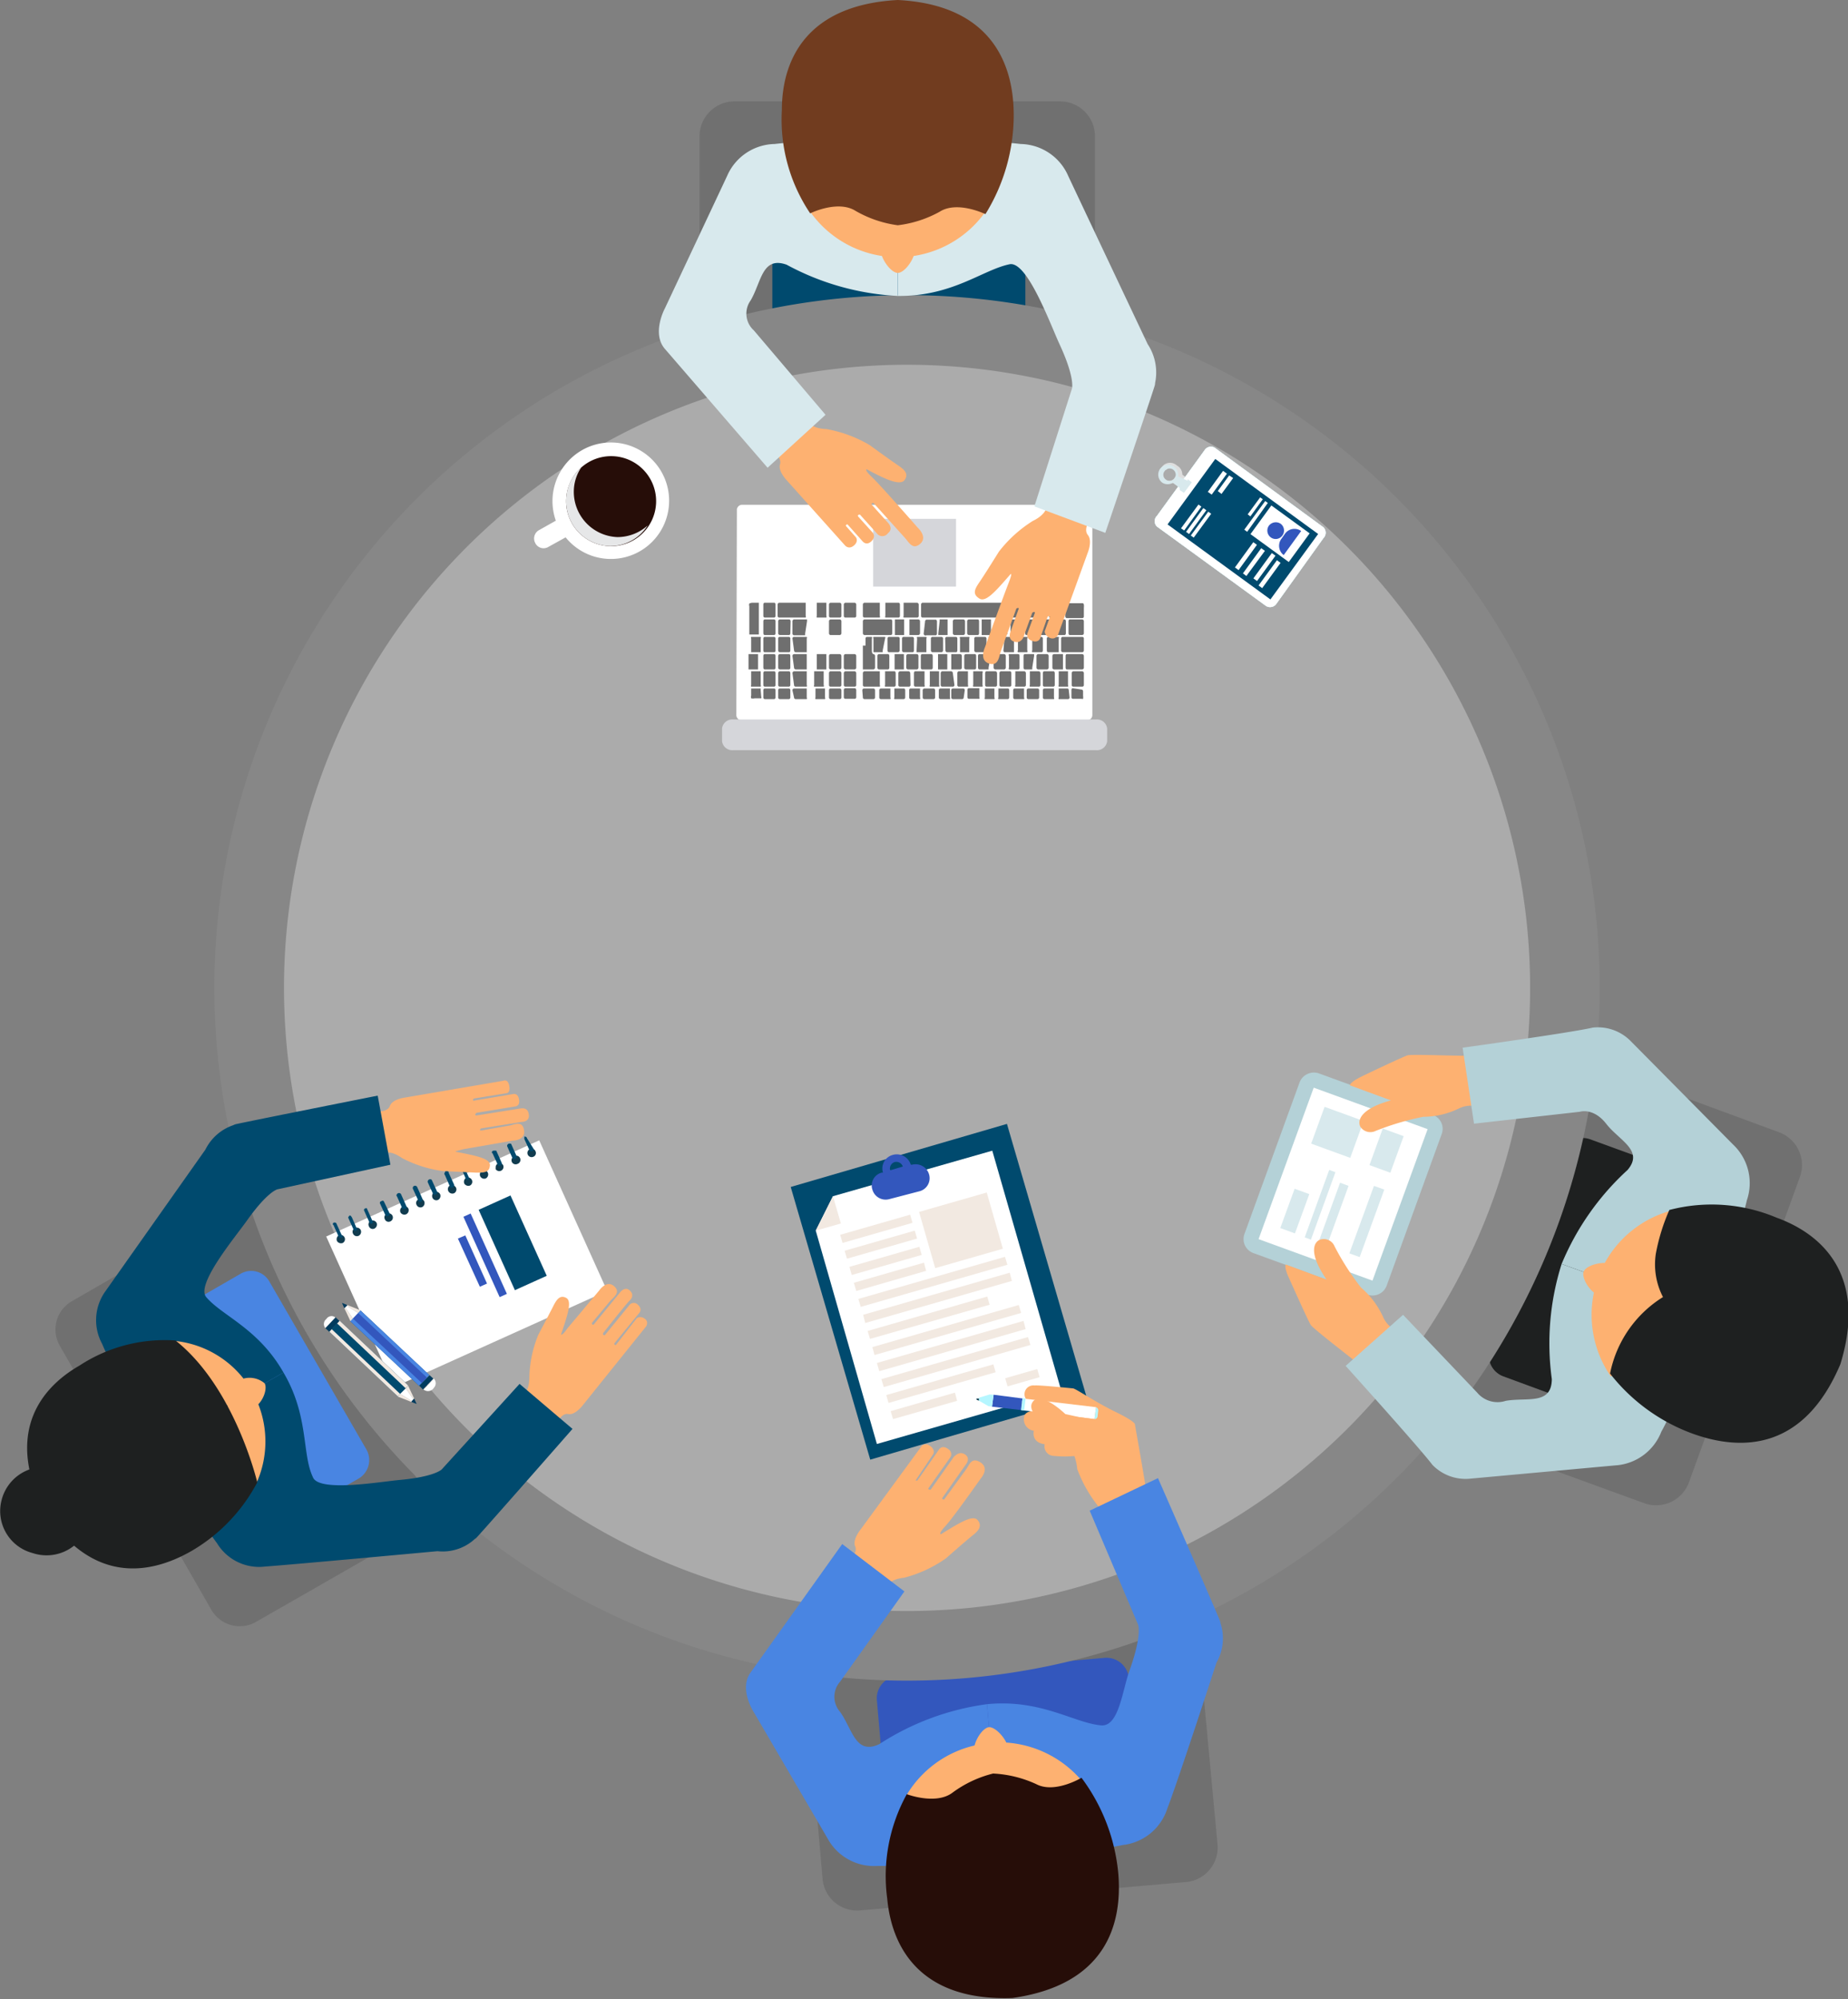 <svg xmlns="http://www.w3.org/2000/svg" viewBox="0 0 69.82 75.53"><rect x="0" y="0" width="69.82" height="75.53" fill="#808080" stroke="none"/><defs><style>.cls-1{isolation:isolate;}.cls-2{fill:#707070;}.cls-3{fill:#1e2020;}.cls-4{fill:#004a6e;}.cls-5{fill:#4985e2;}.cls-6{fill:#3357bd;}.cls-7{fill:#878787;}.cls-8{fill:#ababab;}.cls-9{fill:#b4d1d7;}.cls-10{fill:#fff;}.cls-11{fill:#d8e9ed;}.cls-12{fill:#fdb171;}.cls-13{fill:#6f6f6f;}.cls-14{fill:#d5d6da;}.cls-15{fill:#113c4f;}.cls-16{fill:#713c1f;}.cls-17{fill:#f2e9e1;}.cls-18{fill:#b5f6ff;}.cls-19{fill:#260d08;}.cls-20{mix-blend-mode:multiply;}.cls-21{fill:#003b5e;}.cls-22{fill:#e6e7e8;}.cls-23{fill:#dedede;}</style></defs><g class="cls-1"><g id="Слой_2" data-name="Слой 2"><g id="Layer_1" data-name="Layer 1"><path class="cls-2" d="M67.23,42.78A1.32,1.32,0,0,1,68,44.47L63.81,56a1.32,1.32,0,0,1-1.68.79l-6.78-2.47a1.32,1.32,0,0,1-.79-1.69l4.2-11.56a1.33,1.33,0,0,1,1.69-.79Z"/><path class="cls-2" d="M26.43,5.15a1.32,1.32,0,0,1,1.32-1.32h12.3a1.32,1.32,0,0,1,1.32,1.32v7.21a1.32,1.32,0,0,1-1.32,1.32H27.75a1.32,1.32,0,0,1-1.32-1.32Z"/><path class="cls-2" d="M46,69.68a1.31,1.31,0,0,1-1.2,1.42L32.51,72.17A1.31,1.31,0,0,1,31.08,71l-.63-7.19a1.33,1.33,0,0,1,1.2-1.43L43.9,61.29a1.32,1.32,0,0,1,1.43,1.2Z"/><path class="cls-3" d="M64.41,44.62a.84.84,0,0,1,.51,1.08l-2.69,7.4a.84.84,0,0,1-1.08.5L56.81,52a.84.84,0,0,1-.51-1.08L59,43.54a.85.85,0,0,1,1.08-.5Z"/><rect class="cls-4" x="29.18" y="6.27" width="9.56" height="6.3" rx="0.84"/><path class="cls-2" d="M9.64,61.29A1.24,1.24,0,0,1,8,60.84l-5.74-10a1.23,1.23,0,0,1,.45-1.68l5.84-3.37a1.22,1.22,0,0,1,1.67.45l5.75,10a1.23,1.23,0,0,1-.45,1.68Z"/><path class="cls-5" d="M9.82,58a.78.78,0,0,1-1.07-.28L5.07,51.35a.79.79,0,0,1,.29-1.08l3.73-2.15a.79.79,0,0,1,1.08.28l3.68,6.37a.81.81,0,0,1-.29,1.08Z"/><path class="cls-6" d="M43.05,68a.84.84,0,0,1-.77.91l-7.84.69a.84.84,0,0,1-.91-.77l-.4-4.6a.84.84,0,0,1,.76-.91l7.84-.69a.85.85,0,0,1,.92.77Z"/><path class="cls-7" d="M34.26,11.15A26.17,26.17,0,1,1,8.1,37.32,26.17,26.17,0,0,1,34.26,11.15Z"/><path class="cls-8" d="M34.26,13.78A23.54,23.54,0,1,1,10.73,37.32,23.54,23.54,0,0,1,34.26,13.78Z"/><path class="cls-9" d="M54.14,42.12a.56.56,0,0,1,.33.72l-2.08,5.73a.57.57,0,0,1-.72.34l-4.31-1.57a.56.56,0,0,1-.34-.73l2.08-5.72a.58.58,0,0,1,.73-.34Z"/><rect class="cls-10" x="47.7" y="42.44" width="6.09" height="4.58" transform="translate(-8.65 77.11) rotate(-69.99)"/><rect class="cls-11" x="48.13" y="45.46" width="1.58" height="0.59" transform="translate(-10.84 76.01) rotate(-69.94)"/><rect class="cls-11" x="48.51" y="45.38" width="2.71" height="0.25" transform="translate(-9.92 76.85) rotate(-70.04)"/><polygon class="cls-11" points="50.95 44.8 50.17 46.95 49.85 46.83 50.63 44.68 50.95 44.8"/><polygon class="cls-11" points="52.3 44.94 51.37 47.49 50.98 47.35 51.91 44.8 52.3 44.94"/><rect class="cls-11" x="49.79" y="41.99" width="1.48" height="1.57" transform="translate(-6.96 75.61) rotate(-69.98)"/><rect class="cls-11" x="51.65" y="43.04" width="1.47" height="0.84" transform="translate(-6.37 77.83) rotate(-70)"/><path class="cls-12" d="M55.84,41.8a1.06,1.06,0,0,0-.73.08,3.11,3.11,0,0,1-1.34.31,10.4,10.4,0,0,0-1.79.53.45.45,0,0,1-.58-.15c-.11-.19-.08-.66,1.15-1L51,41s0-.11.4-.31,1.6-.76,1.77-.82,2.31.05,2.45,0Z"/><path class="cls-12" d="M52.75,50.27a1.06,1.06,0,0,1-.5-.53,3.23,3.23,0,0,0-.83-1.1,9.93,9.93,0,0,1-1-1.56.44.44,0,0,0-.54-.25c-.21.07-.49.45.24,1.51l-1.54-.57s-.08.07.11.49.73,1.63.83,1.79,1.8,1.45,1.89,1.55Z"/><path class="cls-9" d="M59,47.75l5.77,2.09s-1.67,3.68-2,4.24a2,2,0,0,1-1.75,1.28l-5.47.5a1.74,1.74,0,0,1-1.43-.52c-.51-.67-3.28-3.74-3.28-3.74l2.17-1.93,2.8,2.94a1,1,0,0,0,1.08.31c.81-.14,1.73.17,1.74-.82A9.94,9.94,0,0,1,59,47.75Z"/><path class="cls-9" d="M59,47.75l5.77,2.09S65.85,46,66,45.34a2,2,0,0,0-.52-2.1l-3.86-3.9a1.74,1.74,0,0,0-1.44-.52c-.81.19-4.92.76-4.92.76l.43,2.87,4-.45s.51-.17,1,.46,1.43,1,.8,1.74A10,10,0,0,0,59,47.75Z"/><path class="cls-12" d="M60.63,47.71c-.35,0-.74.15-.8.34s.12.56.39.78A4.1,4.1,0,0,0,60.86,52l2-1.25.7-1.22L63.88,48l-.76-2.26A4.08,4.08,0,0,0,60.63,47.71Z"/><path class="cls-3" d="M63.07,45.71a7.42,7.42,0,0,0-.51,1.65A2.68,2.68,0,0,0,62.83,49a4.41,4.41,0,0,0-2,2.89,7,7,0,0,0,3.12,2.27c1.91.69,4.22.59,5.58-2.62,1-3.24-.56-4.87-2.41-5.54A6.31,6.31,0,0,0,63.07,45.71Z"/><path class="cls-10" d="M27.84,19.29a.2.2,0,0,1,.18-.22H41.1a.2.2,0,0,1,.17.22V27a.2.2,0,0,1-.17.21H28a.2.2,0,0,1-.18-.21Z"/><path class="cls-13" d="M40.11,23.33a.06.06,0,0,0,0-.06v-.43s0-.07,0-.07h-.46s0,0,0,.07v.43a.06.06,0,0,0,0,.06Z"/><path class="cls-13" d="M34,22.84s0-.07-.05-.07h-.5s0,0,0,.07v.43a.06.06,0,0,0,0,.06h.5a.06.06,0,0,0,.05-.06Z"/><path class="cls-13" d="M33.44,24.12a.06.06,0,0,0,0-.06H33a.06.06,0,0,0,0,.06v.45s0,.07,0,.07h.35s0,0,0-.07Z"/><path class="cls-13" d="M39.73,23.47a.07.07,0,0,0-.06-.07h-.34a.07.07,0,0,0-.06.07v.45a.07.07,0,0,0,.06.07h.34a.07.07,0,0,0,.06-.07Z"/><path class="cls-13" d="M39,24.57a.07.07,0,0,0,0,.07h.35s.05,0,.05-.07v-.45a.06.06,0,0,0-.05-.06h-.35a.06.06,0,0,0,0,.06Z"/><path class="cls-13" d="M31.79,26.08s0-.07-.06-.07h-.36s-.05,0-.05.07v.27a.06.06,0,0,0,.05.06h.36a.06.06,0,0,0,.06-.06Z"/><path class="cls-13" d="M33.6,24.78s0-.07-.05-.07h-.34s-.06,0-.06.07v.44s0,.07.06.07h.34s.05,0,.05-.07Z"/><path class="cls-13" d="M30.76,25.88a.06.06,0,0,0,0,.06h.36a.06.06,0,0,0,0-.06v-.45s0-.07,0-.07h-.36s0,0,0,.07Z"/><path class="cls-13" d="M31.22,24.78s0-.07,0-.07h-.36s0,0,0,.07v.44s0,.07,0,.07h.36s0,0,0-.07Z"/><path class="cls-13" d="M31.79,22.84a.07.07,0,0,0-.06-.07h-.35a.07.07,0,0,0-.06.07v.43a.06.06,0,0,0,.05.06h.36a.06.06,0,0,0,.06-.06Z"/><path class="cls-13" d="M31.22,22.84s0-.07,0-.07h-.36s0,0,0,.07v.43a.06.06,0,0,0,0,.06h.36a.06.06,0,0,0,0-.06Z"/><path class="cls-13" d="M31.17,26.41a.06.06,0,0,0,0-.06v-.27s0-.07,0-.07h-.36s0,0,0,.07v.27a.06.06,0,0,0,0,.06Z"/><path class="cls-13" d="M38.73,23.92s0,.07.05.07h.35s0,0,0-.07v-.45s0-.07,0-.07h-.35s-.05,0-.05.07Z"/><path class="cls-13" d="M36,23.92a.07.07,0,0,0,.06.07h.34a.07.07,0,0,0,.06-.07v-.45a.07.07,0,0,0-.06-.07h-.34a.07.07,0,0,0-.06.07Z"/><path class="cls-13" d="M36.27,24.57s0,.07,0,.07h.35s0,0,0-.07v-.45a.06.06,0,0,0,0-.06h-.35a.06.06,0,0,0,0,.06Z"/><path class="cls-13" d="M36.81,24.57a.07.07,0,0,0,.06.07h.34a.07.07,0,0,0,.06-.07v-.45a.06.06,0,0,0-.06-.06h-.34a.06.06,0,0,0-.06.06Z"/><path class="cls-13" d="M36.54,23.92a.07.07,0,0,0,.06.07h.34s.05,0,.05-.07v-.45s0-.07-.05-.07H36.6a.07.07,0,0,0-.06.07Z"/><path class="cls-13" d="M35.72,24.57a.07.07,0,0,0,.06.07h.34s.05,0,.05-.07v-.45s0-.06-.06-.06h-.34a.06.06,0,0,0-.06.06Z"/><path class="cls-13" d="M35.17,24.57a.07.07,0,0,0,.06.07h.34a.07.07,0,0,0,.06-.07v-.45a.06.06,0,0,0-.06-.06h-.34a.06.06,0,0,0-.06.06Z"/><path class="cls-13" d="M31.79,23.47a.07.07,0,0,0-.06-.07h-.35a.07.07,0,0,0-.06.07v.45a.07.07,0,0,0,.05.07h.36a.07.07,0,0,0,.06-.07Z"/><path class="cls-13" d="M35.45,23.92s0,.07,0,.07h.35s0,0,0-.07v-.45s0-.07,0-.07H35.5s0,0,0,.07Z"/><path class="cls-13" d="M37.91,24.57s0,.07.05.07h.35s0,0,0-.07v-.45a.06.06,0,0,0,0-.06H38a.06.06,0,0,0-.05.06Z"/><path class="cls-13" d="M37.09,23.92s0,.07,0,.07h.35s0,0,0-.07v-.45s0-.07,0-.07h-.35s0,0,0,.07Z"/><path class="cls-13" d="M38.46,24.57a.05.05,0,0,0,0,.07h.35a.07.07,0,0,0,0-.07v-.45a.06.06,0,0,0,0-.06h-.35a.06.06,0,0,0,0,.06Z"/><path class="cls-13" d="M38.18,23.92a.07.07,0,0,0,.06.07h.34s.05,0,.05-.07v-.45s0-.07-.05-.07h-.34s-.06,0-.06.07Z"/><path class="cls-13" d="M37.63,23.92a.07.07,0,0,0,.06.07H38a.07.07,0,0,0,.06-.07v-.45A.07.07,0,0,0,38,23.4h-.34a.07.07,0,0,0-.06.07Z"/><path class="cls-13" d="M37.36,24.57a.07.07,0,0,0,0,.07h.35s.05,0,.05-.07v-.45a.06.06,0,0,0-.05-.06h-.35a.06.06,0,0,0,0,.06Z"/><path class="cls-13" d="M30,25.22a.07.07,0,0,0,.06.07h.42s0,0,0-.07v-.44s0-.07,0-.07H30a.07.07,0,0,0-.06.07Z"/><path class="cls-13" d="M28.84,25.22s0,.07.05.07h.36s.05,0,.05-.07v-.44s0-.07-.05-.07h-.36s-.05,0-.05.07Z"/><path class="cls-13" d="M29.3,23.47s0-.07-.05-.07h-.36s-.05,0-.05.07v.45s0,.07.05.07h.36s.05,0,.05-.07Z"/><path class="cls-13" d="M28.84,24.57s0,.07.05.07h.36s.05,0,.05-.07v-.45a.06.06,0,0,0-.05-.06h-.36a.06.06,0,0,0-.05.06Z"/><path class="cls-13" d="M28.74,25.43s0-.07,0-.07h-.36s0,0,0,.07v.45a.06.06,0,0,0,0,.06h.36a.06.06,0,0,0,0-.06Z"/><path class="cls-13" d="M29.4,24.57a.07.07,0,0,0,.06.07h.35s.05,0,.05-.07v-.45a.06.06,0,0,0-.05-.06h-.35a.06.06,0,0,0-.06.06Z"/><path class="cls-13" d="M28.84,25.88a.06.06,0,0,0,.05.06h.36a.06.06,0,0,0,.05-.06v-.45s0-.07-.05-.07h-.36s-.05,0-.05.07Z"/><path class="cls-13" d="M28.84,26.35a.06.06,0,0,0,.05.06h.36a.06.06,0,0,0,.05-.06v-.27s0-.07-.05-.07h-.36s-.05,0-.05.07Z"/><path class="cls-13" d="M31.94,26s-.06,0-.06.07v.27a.06.06,0,0,0,.06.06h.35a.06.06,0,0,0,.06-.06v-.27s0-.07-.06-.07Z"/><path class="cls-13" d="M40.31,24.71s-.05,0-.05.07v.44s0,.07.05.07h.58a.07.07,0,0,0,.06-.07v-.44a.07.07,0,0,0-.06-.07Z"/><path class="cls-13" d="M40.87,22.79l-.1,0h-.46a.07.07,0,0,0-.06.07v.43a.06.06,0,0,0,.06.06h.58a.06.06,0,0,0,.06-.06v-.33a.53.53,0,0,0,0-.12A.06.06,0,0,0,40.87,22.79Z"/><path class="cls-13" d="M40.89,25.94a.06.06,0,0,0,.06-.06v-.45a.07.07,0,0,0-.06-.07h-.34a.07.07,0,0,0-.06.07v.45a.06.06,0,0,0,.06.06Z"/><path class="cls-13" d="M29.87,23.47s0-.07-.06-.07h-.35a.07.07,0,0,0-.06.07v.45a.07.07,0,0,0,.06.07h.35s.05,0,.05-.07Z"/><path class="cls-13" d="M28.74,24.12a.06.06,0,0,0,0-.06h-.36a.06.06,0,0,0,0,.06v.45s0,.07,0,.07h.36s0,0,0-.07Z"/><path class="cls-13" d="M28.28,25.22s0,.07,0,.07h.36s0,0,0-.07v-.44s0-.07,0-.07h-.36s0,0,0,.07Z"/><path class="cls-13" d="M31.88,25.88a.06.06,0,0,0,.06.06h.35a.06.06,0,0,0,.06-.06v-.45a.07.07,0,0,0-.06-.07h-.35a.07.07,0,0,0-.06.07Z"/><path class="cls-13" d="M29.4,25.22a.07.07,0,0,0,.06.07h.35s.05,0,.05-.07v-.44s0-.07-.05-.07h-.35a.07.07,0,0,0-.06.07Z"/><path class="cls-13" d="M30,26.35a.06.06,0,0,0,.06.06h.42a.06.06,0,0,0,0-.06v-.27s0-.07,0-.07H30s-.06,0-.06.07Z"/><path class="cls-13" d="M31.32,25.88a.06.06,0,0,0,.05.06h.36a.06.06,0,0,0,.06-.06v-.45a.07.07,0,0,0-.06-.07h-.36a.07.07,0,0,0-.05.07Z"/><path class="cls-13" d="M31.79,24.78a.07.07,0,0,0-.06-.07h-.35a.07.07,0,0,0-.06.07v.44a.07.07,0,0,0,.05.07h.36a.07.07,0,0,0,.06-.07Z"/><path class="cls-13" d="M32.35,24.78a.07.07,0,0,0-.06-.07h-.35a.07.07,0,0,0-.06.07v.44a.07.07,0,0,0,.06.07h.35a.07.07,0,0,0,.06-.07Z"/><path class="cls-13" d="M29.4,26.35a.06.06,0,0,0,.06.06h.35a.06.06,0,0,0,.05-.06v-.27s0-.07-.05-.07h-.35s-.06,0-.06.07Z"/><path class="cls-13" d="M30,25.88a.06.06,0,0,0,.06.06h.42a.06.06,0,0,0,0-.06v-.45s0-.07,0-.07H30a.07.07,0,0,0-.06.07Z"/><path class="cls-13" d="M30,24.57a.07.07,0,0,0,.06.07h.42s0,0,0-.07v-.45a.06.06,0,0,0,0-.06H30a.06.06,0,0,0-.06.06Z"/><path class="cls-13" d="M29.4,25.88a.06.06,0,0,0,.06.06h.35a.06.06,0,0,0,.05-.06v-.45s0-.07-.05-.07h-.35a.07.07,0,0,0-.06.07Z"/><path class="cls-13" d="M34.9,23.92A.07.07,0,0,0,35,24h.35s.05,0,.05-.07v-.45s0-.07-.05-.07H35a.07.07,0,0,0-.05.07Z"/><path class="cls-13" d="M30.49,23.47s0-.07,0-.07H30a.07.07,0,0,0-.06.07v.45A.07.07,0,0,0,30,24h.42s0,0,0-.07Z"/><path class="cls-13" d="M28.74,26.08s0-.07,0-.07h-.36s0,0,0,.07v.2a.15.15,0,0,0,0,.1.32.32,0,0,0,.14,0h.24a.06.06,0,0,0,0-.06Z"/><path class="cls-13" d="M35.33,26.08s0-.07-.06-.07h-.35a.07.07,0,0,0-.06.07v.27a.06.06,0,0,0,.06.06h.35a.06.06,0,0,0,.06-.06Z"/><path class="cls-13" d="M34.76,26.08s0-.07,0-.07h-.36s-.05,0-.05.07v.27a.06.06,0,0,0,.05.06h.36a.06.06,0,0,0,0-.06Z"/><path class="cls-13" d="M34.2,26.08s0-.07-.05-.07h-.36s0,0,0,.07v.27a.06.06,0,0,0,0,.06h.36a.06.06,0,0,0,.05-.06Z"/><path class="cls-13" d="M33.64,26.08s0-.07,0-.07h-.36s-.06,0-.06.07v.27a.06.06,0,0,0,.06.06h.36a.06.06,0,0,0,0-.06Z"/><path class="cls-13" d="M37,26.08S37,26,37,26H36.6s-.05,0-.05.07v.27a.06.06,0,0,0,.05.06H37a.06.06,0,0,0,0-.06Z"/><path class="cls-13" d="M35.89,26.08s0-.07,0-.07h-.36s-.06,0-.06.07v.27a.06.06,0,0,0,.06.06h.36a.06.06,0,0,0,0-.06Z"/><path class="cls-13" d="M36.45,26.08s0-.07-.05-.07H36s-.06,0-.06.07v.27a.06.06,0,0,0,.06.06h.36a.06.06,0,0,0,.05-.06Z"/><path class="cls-13" d="M37.57,26.08s0-.07,0-.07h-.36s0,0,0,.07v.27a.06.06,0,0,0,0,.06h.36a.06.06,0,0,0,0-.06Z"/><path class="cls-13" d="M34.65,23.33a.06.06,0,0,0,.06-.06v-.43a.07.07,0,0,0-.06-.07h-.51s0,0,0,.07v.43a.06.06,0,0,0,0,.06Z"/><path class="cls-13" d="M38.69,23.33a.06.06,0,0,0,.06-.06v-.43a.07.07,0,0,0-.06-.07H34.85a.07.07,0,0,0-.05.07v.43a.06.06,0,0,0,.05.06Z"/><path class="cls-13" d="M39.45,23.33a.06.06,0,0,0,0-.06v-.43s0-.07,0-.07H38.9s-.06,0-.06.07v.43a.06.06,0,0,0,0,.06Z"/><path class="cls-13" d="M32.6,23.92a.07.07,0,0,0,.06.07h1s.05,0,.05-.07v-.45s0-.07-.05-.07h-1a.07.07,0,0,0-.06.07Z"/><path class="cls-13" d="M32.6,25.88a.06.06,0,0,0,.06.06h.58a.06.06,0,0,0,0-.06v-.45s0-.07,0-.07h-.58a.07.07,0,0,0-.06.07Z"/><path class="cls-13" d="M32.6,26.35a.06.06,0,0,0,.06.06H33a.06.06,0,0,0,.06-.06v-.27s0-.07-.06-.07h-.36s-.06,0-.06.07Z"/><path class="cls-13" d="M30.44,23.33a.06.06,0,0,0,0-.06v-.43s0-.07,0-.07h-1a.07.07,0,0,0-.06.07v.43a.06.06,0,0,0,.06.06Z"/><path class="cls-13" d="M34.63,24.57s0,.07,0,.07H35s0,0,0-.07v-.45a.06.06,0,0,0,0-.06h-.35a.06.06,0,0,0,0,.06Z"/><path class="cls-13" d="M33.24,23.33a.06.06,0,0,0,0-.06v-.43s0-.07,0-.07h-.58a.07.07,0,0,0-.06.07v.43a.06.06,0,0,0,.06.06Z"/><path class="cls-13" d="M40.27,23.47s0-.07-.05-.07h-.35a.07.07,0,0,0,0,.07v.45a.07.07,0,0,0,0,.07h.35s.05,0,.05-.07Z"/><path class="cls-13" d="M28.31,22.8a.15.15,0,0,0,0,.1v1s0,.07,0,.07h.36s0,0,0-.07V22.84s0-.07,0-.07h-.24A.32.32,0,0,0,28.31,22.8Z"/><path class="cls-13" d="M40.53,26s-.05,0-.05.07v.27a.06.06,0,0,0,.05.06h.24l.1,0a.06.06,0,0,0,.05,0,.42.42,0,0,0,0-.12v-.16s0-.07-.06-.07Z"/><path class="cls-13" d="M38.13,26.08s0-.07-.05-.07h-.36s0,0,0,.07v.27a.06.06,0,0,0,0,.06h.36a.06.06,0,0,0,.05-.06Z"/><path class="cls-13" d="M29.25,23.33a.06.06,0,0,0,.05-.06v-.43s0-.07-.05-.07h-.36s-.05,0-.05.07v.43a.06.06,0,0,0,.05.06Z"/><path class="cls-13" d="M40.42,23.4s-.05,0-.05.07v.45s0,.07.05.07h.47a.07.07,0,0,0,.06-.07v-.45a.07.07,0,0,0-.06-.07Z"/><path class="cls-13" d="M40.15,24.06a.06.06,0,0,0-.06.06v.45a.07.07,0,0,0,.06.07h.74a.07.07,0,0,0,.06-.07v-.45a.06.06,0,0,0-.06-.06Z"/><path class="cls-13" d="M39.82,26.08s0-.07,0-.07h-.36s-.06,0-.06.07v.27a.06.06,0,0,0,.06.06h.36a.06.06,0,0,0,0-.06Z"/><path class="cls-13" d="M38.69,26.08s0-.07,0-.07h-.36s-.05,0-.05.07v.27a.06.06,0,0,0,.05.06h.36a.06.06,0,0,0,0-.06Z"/><path class="cls-13" d="M39.26,26.08s0-.07-.06-.07h-.35s-.06,0-.06.07v.27a.06.06,0,0,0,.06.06h.35a.06.06,0,0,0,.06-.06Z"/><path class="cls-13" d="M40,25.88a.06.06,0,0,0,0,.06h.35a.06.06,0,0,0,0-.06v-.45s0-.07,0-.07H40s0,0,0,.07Z"/><path class="cls-13" d="M40.38,26.08s0-.07-.05-.07H40s0,0,0,.07v.27a.06.06,0,0,0,0,.06h.36a.06.06,0,0,0,.05-.06Z"/><path class="cls-13" d="M31.88,23.27a.06.06,0,0,0,.06.06h.35a.06.06,0,0,0,.06-.06v-.43a.07.07,0,0,0-.06-.07h-.35a.07.07,0,0,0-.06.07Z"/><path class="cls-13" d="M36.34,24.78a.07.07,0,0,0-.06-.07h-.34s0,0,0,.07v.44s0,.07,0,.07h.34a.07.07,0,0,0,.06-.07Z"/><path class="cls-13" d="M35.24,24.78s0-.07-.05-.07h-.35s-.05,0-.05.07v.44s0,.07.05.07h.35s.05,0,.05-.07Z"/><path class="cls-13" d="M34.7,24.78a.07.07,0,0,0-.06-.07H34.3a.07.07,0,0,0-.06.07v.44a.07.07,0,0,0,.06.07h.34a.07.07,0,0,0,.06-.07Z"/><path class="cls-13" d="M34.93,25.43s0-.07,0-.07h-.35s-.05,0-.05.07v.45a.06.06,0,0,0,.05.06h.35a.06.06,0,0,0,0-.06Z"/><path class="cls-13" d="M36,25.43a.07.07,0,0,0-.06-.07h-.34a.07.07,0,0,0-.06.07v.45a.06.06,0,0,0,.06.06H36a.06.06,0,0,0,.06-.06Z"/><path class="cls-13" d="M35.48,25.43s0-.07,0-.07h-.35s0,0,0,.07v.45a.06.06,0,0,0,0,.06h.35a.06.06,0,0,0,0-.06Z"/><path class="cls-13" d="M35.79,24.78s0-.07,0-.07h-.35s0,0,0,.07v.44s0,.07,0,.07h.35s0,0,0-.07Z"/><path class="cls-13" d="M34.39,25.43a.07.07,0,0,0-.06-.07H34a.07.07,0,0,0-.06.07v.45a.06.06,0,0,0,.06.06h.34a.06.06,0,0,0,.06-.06Z"/><path class="cls-13" d="M33.81,23.92s0,.07,0,.07h.35s0,0,0-.07v-.45s0-.07,0-.07h-.35s0,0,0,.07Z"/><path class="cls-13" d="M34.08,24.57a.07.07,0,0,0,.06.07h.34s.05,0,.05-.07v-.45a.06.06,0,0,0-.05-.06h-.34a.06.06,0,0,0-.06.06Z"/><path class="cls-13" d="M34.36,23.92s0,.07,0,.07h.34a.07.07,0,0,0,.06-.07v-.45a.07.07,0,0,0-.06-.07h-.34s0,0,0,.07Z"/><path class="cls-13" d="M33.84,25.43s0-.07-.05-.07h-.35s0,0,0,.07v.45a.06.06,0,0,0,0,.06h.35a.06.06,0,0,0,.05-.06Z"/><path class="cls-13" d="M33.53,24.57s0,.07.06.07h.34a.07.07,0,0,0,.06-.07v-.45a.06.06,0,0,0-.06-.06h-.34a.06.06,0,0,0-.06.06Z"/><path class="cls-13" d="M39.55,24.57s0,.07.05.07H40s0,0,0-.07v-.45a.06.06,0,0,0,0-.06H39.6a.06.06,0,0,0-.05.06Z"/><path class="cls-13" d="M34.15,24.78s0-.07,0-.07h-.35s0,0,0,.07v.44s0,.07,0,.07h.35s0,0,0-.07Z"/><path class="cls-13" d="M38.52,24.78s0-.07-.05-.07h-.35a.07.07,0,0,0,0,.07v.44a.07.07,0,0,0,0,.07h.35s.05,0,.05-.07Z"/><path class="cls-13" d="M38.76,25.43a.07.07,0,0,0-.06-.07h-.34s0,0,0,.07v.45a.06.06,0,0,0,0,.06h.34a.06.06,0,0,0,.06-.06Z"/><path class="cls-13" d="M39.31,25.43a.07.07,0,0,0-.06-.07h-.34s0,0,0,.07v.45a.06.06,0,0,0,0,.06h.34a.06.06,0,0,0,.06-.06Z"/><path class="cls-13" d="M39.07,24.78s0-.07,0-.07h-.35s-.05,0-.05.07v.44s0,.07.05.07H39s0,0,0-.07Z"/><path class="cls-13" d="M40.16,24.78s0-.07,0-.07h-.34a.07.07,0,0,0-.06.07v.44a.07.07,0,0,0,.06.07h.34s0,0,0-.07Z"/><path class="cls-13" d="M39.85,25.43s0-.07-.05-.07h-.35s-.05,0-.05.07v.45a.06.06,0,0,0,.05.06h.35a.06.06,0,0,0,.05-.06Z"/><path class="cls-13" d="M39.62,24.78a.07.07,0,0,0-.06-.07h-.34a.07.07,0,0,0-.06.07v.44a.07.07,0,0,0,.06.07h.34a.07.07,0,0,0,.06-.07Z"/><path class="cls-13" d="M37.12,25.43a.07.07,0,0,0,0-.07h-.35s0,0,0,.07v.45a.06.06,0,0,0,0,.06h.35a.06.06,0,0,0,0-.06Z"/><path class="cls-13" d="M38.21,25.43s0-.07-.05-.07h-.35a.07.07,0,0,0-.05.07v.45a.06.06,0,0,0,.05.06h.35a.06.06,0,0,0,.05-.06Z"/><path class="cls-13" d="M37.43,24.78s0-.07,0-.07H37s-.05,0-.05.07v.44s0,.07.05.07h.35s0,0,0-.07Z"/><path class="cls-13" d="M36.88,24.78s0-.07-.05-.07h-.34a.07.07,0,0,0-.06.07v.44a.07.07,0,0,0,.06.07h.34s.05,0,.05-.07Z"/><path class="cls-13" d="M36.57,25.43s0-.07,0-.07h-.34s-.06,0-.06.07v.45a.06.06,0,0,0,.05.06h.35a.06.06,0,0,0,0-.06Z"/><path class="cls-13" d="M38,24.78a.07.07,0,0,0-.06-.07h-.34a.07.07,0,0,0-.06.07v.44a.07.07,0,0,0,.06.07h.34a.07.07,0,0,0,.06-.07Z"/><path class="cls-13" d="M37.67,25.43a.07.07,0,0,0-.06-.07h-.34s-.05,0-.05.07v.45a.06.06,0,0,0,.05.06h.34a.06.06,0,0,0,.06-.06Z"/><path class="cls-13" d="M32.6,24.39v.83s0,.07,0,.07H33a.07.07,0,0,0,.06-.07v-.44a.07.07,0,0,0-.06-.07h0s-.06,0-.06-.14v-.45a.06.06,0,0,0,0-.06h-.18a.06.06,0,0,0-.06.06v.27Z"/><rect class="cls-14" x="32.99" y="19.6" width="3.13" height="2.56"/><path class="cls-14" d="M27.28,28a.39.39,0,0,0,.43.34H41.4a.39.39,0,0,0,.43-.34v-.48a.39.39,0,0,0-.43-.34H27.71a.39.39,0,0,0-.43.34Z"/><rect class="cls-10" x="13.22" y="44.62" width="8.83" height="6.24" transform="translate(-18.08 11.48) rotate(-24.29)"/><path class="cls-15" d="M12.73,46.88a.18.18,0,0,1,.08-.22.17.17,0,0,1,.21.09.16.16,0,0,1-.08.21A.18.18,0,0,1,12.73,46.88Z"/><path class="cls-15" d="M13.34,46.61a.16.16,0,0,1,.07-.22.17.17,0,0,1,.22.08.17.17,0,0,1-.09.22A.16.16,0,0,1,13.34,46.61Z"/><path class="cls-15" d="M13.94,46.33a.15.15,0,0,1,.07-.21.17.17,0,0,1,.22.08.17.17,0,0,1-.08.21A.15.15,0,0,1,13.94,46.33Z"/><path class="cls-15" d="M14.54,46.06a.15.15,0,0,1,.08-.21.16.16,0,0,1,.21.08.16.16,0,0,1-.08.21A.15.15,0,0,1,14.54,46.06Z"/><path class="cls-15" d="M15.13,45.8a.17.17,0,0,1,.09-.22.16.16,0,0,1,.21.08.17.17,0,0,1-.08.21A.17.17,0,0,1,15.13,45.8Z"/><path class="cls-15" d="M15.74,45.52a.15.15,0,0,1,.07-.21.16.16,0,0,1,.22.08.17.17,0,0,1-.08.21A.16.16,0,0,1,15.74,45.52Z"/><path class="cls-15" d="M16.34,45.25a.17.17,0,0,1,.08-.22.17.17,0,0,1,.21.09.17.17,0,0,1-.08.21A.16.16,0,0,1,16.34,45.25Z"/><path class="cls-15" d="M16.94,45a.16.16,0,0,1,.07-.22.18.18,0,0,1,.22.09.16.16,0,0,1-.08.21A.17.17,0,0,1,16.94,45Z"/><path class="cls-15" d="M17.54,44.71a.18.18,0,0,1,.08-.22.17.17,0,0,1,.21.09.16.16,0,0,1-.08.21A.18.18,0,0,1,17.54,44.71Z"/><path class="cls-15" d="M18.14,44.43a.17.17,0,0,1,.08-.21.16.16,0,0,1,.21.08.17.17,0,0,1-.08.22A.17.17,0,0,1,18.14,44.43Z"/><path class="cls-15" d="M18.74,44.16a.16.16,0,0,1,.08-.21A.17.17,0,0,1,19,44a.16.16,0,1,1-.29.13Z"/><path class="cls-15" d="M19.34,43.9a.17.17,0,0,1,.08-.22.16.16,0,1,1,.13.29A.16.16,0,0,1,19.34,43.9Z"/><path class="cls-15" d="M19.94,43.62a.16.16,0,0,1,.08-.21.15.15,0,0,1,.21.08.15.15,0,0,1-.08.21A.16.16,0,0,1,19.94,43.62Z"/><path class="cls-4" d="M12.6,46.19s-.06.06,0,.09l.21.47s.06,0,.1,0,.06-.06,0-.09l-.21-.46S12.65,46.17,12.6,46.19Z"/><path class="cls-4" d="M13.21,45.92s-.07.06-.05.09l.21.47a.08.08,0,0,0,.1,0s.06-.06,0-.09L13.3,46S13.25,45.9,13.21,45.92Z"/><path class="cls-4" d="M13.81,45.65c-.05,0-.07.06-.05.09l.21.47a.08.08,0,0,0,.1,0s.06-.06,0-.09l-.21-.47S13.85,45.63,13.81,45.65Z"/><path class="cls-4" d="M14.41,45.38c-.05,0-.07.06-.05.09l.21.46a.07.07,0,0,0,.09,0c.05,0,.07-.06.06-.09l-.22-.46A.06.06,0,0,0,14.41,45.38Z"/><path class="cls-4" d="M15,45.11a.06.06,0,0,0,0,.09l.21.47s.06,0,.1,0a.08.08,0,0,0,.05-.09l-.21-.47A.09.09,0,0,0,15,45.11Z"/><path class="cls-4" d="M15.61,44.83a.09.09,0,0,0,0,.1l.21.46a.08.08,0,0,0,.1,0s.06-.06.05-.08l-.21-.47A.09.09,0,0,0,15.61,44.83Z"/><path class="cls-4" d="M16.21,44.56a.09.09,0,0,0-.05.1l.21.46a.08.08,0,0,0,.1,0,.08.08,0,0,0,.05-.09l-.21-.46A.09.09,0,0,0,16.21,44.56Z"/><path class="cls-4" d="M16.81,44.29a.07.07,0,0,0,0,.1l.2.46a.08.08,0,0,0,.1,0,.08.08,0,0,0,.05-.09l-.21-.46A.07.07,0,0,0,16.81,44.29Z"/><path class="cls-4" d="M17.41,44s-.06.06,0,.09l.2.47a.08.08,0,0,0,.1,0,.08.08,0,0,0,0-.09l-.21-.46A.07.07,0,0,0,17.41,44Z"/><path class="cls-4" d="M18,43.75c-.05,0-.08.06-.06.09l.21.47s.07,0,.11,0a.07.07,0,0,0,0-.09l-.21-.46S18.06,43.73,18,43.75Z"/><path class="cls-4" d="M18.61,43.48s-.06.06,0,.09l.21.46a.06.06,0,0,0,.09,0,.08.08,0,0,0,.05-.09l-.21-.47S18.65,43.46,18.61,43.48Z"/><path class="cls-4" d="M19.21,43.21a.09.09,0,0,0-.05.09l.21.47a.09.09,0,0,0,.1,0s.07-.06.05-.09l-.21-.47S19.25,43.19,19.21,43.21Z"/><path class="cls-4" d="M19.81,42.94s0,.05,0,.09l.21.46s.05,0,.09,0a.08.08,0,0,0,.05-.09L19.91,43A.08.08,0,0,0,19.81,42.94Z"/><rect class="cls-4" x="18.71" y="45.29" width="1.32" height="3.33" transform="translate(-17.6 12.12) rotate(-24.29)"/><rect class="cls-6" x="18.18" y="45.76" width="0.3" height="3.33" transform="translate(-17.88 11.73) rotate(-24.28)"/><polygon class="cls-6" points="18.4 48.49 17.58 46.67 17.3 46.79 18.13 48.61 18.4 48.49"/><path class="cls-12" d="M19.75,52.72S20,52.6,20,52a4.48,4.48,0,0,1,.34-1.58s.45-.85.57-1.09.25-.42.48-.3.06.64-.19,1.37c0,0,0,.12.24-.22l1.2-1.43s.27-.4.55-.17,0,.42-.13.56l-.7.84s0,.09.07.06l1-1.22s.17-.23.35-.08.1.31,0,.4-1,1.23-1,1.23,0,.11.08.06l.93-1.14a.21.21,0,0,1,.31,0c.18.16.06.3.06.3l-.95,1.16s0,.08.06.06l.78-1s.12-.12.3,0,.06.3.06.3L22,53.11s-.28.36-.53.31-.44.34-.44.34Z"/><path class="cls-4" d="M10.71,51.85l-5,2.87s2.13,3.11,2.49,3.58a1.86,1.86,0,0,0,1.82.88c1-.07,6.51-.58,6.51-.58A1.79,1.79,0,0,0,18,58.08c-.57.69,3.63-4.1,3.63-4.1l-2-1.7-2.94,3.23s-.26.28-1.6.4c-.76.07-3.06.47-3.27-.11C11.4,54.92,11.68,53.5,10.71,51.85Z"/><path class="cls-12" d="M14.48,43.58s.23-.17.71.17a4.65,4.65,0,0,0,1.54.49L18,44.3c.27,0,.49,0,.51-.27s-.53-.37-1.29-.52c0,0-.11,0,.31-.1l1.84-.32s.49,0,.43-.39-.37-.21-.55-.18l-1.08.19s-.08,0,0-.08l1.56-.25s.28,0,.25-.27-.23-.25-.35-.23L18,42.14s-.1,0,0-.1l1.46-.24s.19,0,.15-.26-.22-.21-.22-.21l-1.49.25s-.07,0,0-.08l1.23-.2s.16,0,.11-.28-.23-.19-.23-.19l-3.75.64s-.44.06-.53.31-.52.21-.52.21Z"/><path class="cls-4" d="M10.71,51.85l-5,2.87s-1.63-3.41-1.85-3.95a1.87,1.87,0,0,1,.13-2l3.77-5.34a1.83,1.83,0,0,1,1.14-.95c-.88.15,5.37-1.09,5.37-1.09L14.75,44l-4.27.93s-.37.08-1.15,1.18c-.44.62-1.94,2.41-1.54,2.89C8.39,49.71,9.76,50.18,10.71,51.85Z"/><path class="cls-12" d="M9.2,52.08a.88.88,0,0,1,.8.18c.09.16,0,.54-.24.79a3.83,3.83,0,0,1-.08,3L7.6,55.2l1-2.1-2.29-.23.33-2.21A3.8,3.8,0,0,1,9.2,52.08Z"/><path class="cls-3" d="M2.09,55.47a1.66,1.66,0,1,1-.86,3.2,1.64,1.64,0,0,1-1.17-2A1.66,1.66,0,0,1,2.09,55.47Z"/><path class="cls-3" d="M3,51.59c-1.6.92-2.76,2.67-1.32,5.49,1.77,2.73,3.92,2.45,5.56,1.51A6.52,6.52,0,0,0,9.72,56s-.84-3.58-3.09-5.36A5.88,5.88,0,0,0,3,51.59Z"/><path class="cls-12" d="M39.56,19.1s0,.32-.54.58a4.92,4.92,0,0,0-1.28,1.16S37.2,21.71,37,22s-.25.45,0,.61.63-.29,1.18-.92c0,0,.09-.08-.08.35s-.89,2.42-.89,2.42-.22.47.14.6.39-.23.45-.42l.6-1.65s.08-.05.09,0l-.31.87s-.12.28.11.37.35-.07.39-.19.32-.89.32-.89.09-.07.1,0l-.28.77s-.08.2.17.29.31-.1.31-.1l.28-.81s.06-.05.09,0l-.2.55s0,.17.2.25.3-.11.3-.11l1.13-3.12s.18-.44,0-.66.08-.59.08-.59Z"/><path class="cls-12" d="M30.52,15.88s.08.31.71.33a4.9,4.9,0,0,1,1.62.6s.84.61,1.08.77.41.32.25.55-.69,0-1.43-.4c0,0-.12,0,.19.29s1.73,1.91,1.73,1.91.39.35.1.61-.44-.07-.58-.22L33,19s-.09,0-.07.06l.62.69s.22.22,0,.39a.26.26,0,0,1-.43,0l-.63-.7s-.11,0-.07.07l.55.61s.14.15-.05.33-.33,0-.33,0l-.57-.64s-.07,0-.06.06l.38.43s.11.15-.08.31-.33,0-.33,0l-2.21-2.47s-.33-.34-.25-.6-.29-.53-.29-.53Z"/><path class="cls-11" d="M33.92,11.18V5.05s-4,.31-4.65.39a2,2,0,0,0-1.8,1.21c-.47,1-2.35,5-2.35,5s-.51.94,0,1.53S29,17.67,29,17.67l2.19-2-2.71-3.19a.85.85,0,0,1-.12-1.13c.41-.7.43-1.68,1.36-1.35A9.83,9.83,0,0,0,33.92,11.18Z"/><path class="cls-11" d="M33.92,11.18V5.05s4,.31,4.64.39a2,2,0,0,1,1.8,1.21c.47,1,3,6.35,3,6.35a1.94,1.94,0,0,1,.26,1.56c.33-.89-1.86,5.57-1.86,5.57l-2.68-1,1.42-4.45s.13-.39-.48-1.7c-.34-.74-1.2-3.09-1.86-3C37.14,10.18,36,11.2,33.92,11.18Z"/><path class="cls-12" d="M33.32,9.67c.12.32.4.64.6.64s.48-.32.6-.64A4.06,4.06,0,0,0,37.23,8L35.36,6.51l-1.44,2-1.44-2L30.61,8A4.06,4.06,0,0,0,33.32,9.67Z"/><path class="cls-16" d="M30.61,8.06s1.05-.52,1.72-.09a4.36,4.36,0,0,0,1.59.54A4.34,4.34,0,0,0,35.5,8c.67-.43,1.73.09,1.73.09A7.11,7.11,0,0,0,38.3,4.35c0-2-.9-4.17-4.38-4.35-3.38.18-4.38,2.19-4.38,4.16A6.34,6.34,0,0,0,30.61,8.06Z"/><rect class="cls-4" x="31.05" y="43.63" width="8.51" height="10.73" transform="matrix(0.96, -0.28, 0.28, 0.96, -12.15, 11.65)"/><polygon class="cls-10" points="40.1 52.55 33.13 54.55 30.82 46.49 31.47 45.19 37.49 43.47 40.1 52.55"/><rect class="cls-17" x="34.97" y="45.38" width="2.66" height="2.21" transform="translate(-11.4 11.8) rotate(-16)"/><rect class="cls-17" x="31.73" y="46.26" width="2.75" height="0.32" transform="translate(-11.52 10.94) rotate(-16.02)"/><polygon class="cls-17" points="34.65 46.79 32 47.55 31.91 47.25 34.56 46.49 34.65 46.79"/><rect class="cls-17" x="32.08" y="47.47" width="2.75" height="0.32" transform="translate(-11.83 11.07) rotate(-16)"/><polygon class="cls-17" points="34.99 48.01 32.35 48.77 32.26 48.46 34.91 47.7 34.99 48.01"/><polygon class="cls-17" points="38.06 47.78 32.52 49.37 32.43 49.07 37.97 47.48 38.06 47.78"/><polygon class="cls-17" points="38.23 48.39 32.69 49.98 32.61 49.67 38.15 48.08 38.23 48.39"/><polygon class="cls-17" points="37.39 49.29 32.87 50.58 32.78 50.28 37.3 48.98 37.39 49.29"/><polygon class="cls-17" points="38.58 49.6 33.04 51.19 32.96 50.89 38.49 49.3 38.58 49.6"/><polygon class="cls-17" points="38.75 50.21 33.22 51.8 33.13 51.49 38.67 49.9 38.75 50.21"/><polygon class="cls-17" points="38.93 50.81 33.39 52.4 33.3 52.1 38.84 50.51 38.93 50.81"/><rect class="cls-17" x="33.44" y="52.12" width="4.21" height="0.31" transform="translate(-13.02 11.81) rotate(-15.99)"/><polygon class="cls-17" points="36.16 52.92 33.74 53.61 33.65 53.31 36.08 52.61 36.16 52.92"/><rect class="cls-17" x="38" y="51.89" width="1.26" height="0.32" transform="translate(-12.86 12.67) rotate(-16.01)"/><polygon class="cls-17" points="31.47 45.19 30.82 46.49 31.77 46.22 31.47 45.19"/><path class="cls-6" d="M34.46,44l-.05,0a0,0,0,0,1,0,0,.55.55,0,0,0-.68-.37.53.53,0,0,0-.37.67v0l-.05,0a.5.5,0,0,0-.35.64.52.52,0,0,0,.64.36L34.75,45a.51.51,0,0,0,.35-.64A.53.53,0,0,0,34.46,44Zm-.83.21a.26.26,0,0,1,.17-.31.26.26,0,0,1,.31.17v0l-.47.14A0,0,0,0,0,33.63,44.17Z"/><path class="cls-12" d="M42.88,53.82s.07-.09-.73-.48-1.5-.88-1.61-.89-1.28-.13-1.46-.11A.33.33,0,0,0,39,53C39.44,53.22,41.93,54.44,42.88,53.82Z"/><path class="cls-12" d="M39,53.31s-.29,0-.31.24a.43.43,0,0,0,.37.5s-.12.44.41.51a.36.36,0,0,0,.34.44,4.13,4.13,0,0,0,.84,0A1.68,1.68,0,0,0,39,53.31Z"/><path class="cls-15" d="M36.88,52.85a.15.15,0,0,0,.11.06c.08,0,.15,0,.15,0s-.06-.07-.14-.07A.15.15,0,0,0,36.88,52.85Z"/><polygon class="cls-10" points="41.35 53.61 38.58 53.27 38.63 52.83 41.41 53.16 41.35 53.61"/><path class="cls-18" d="M41.47,53.49c0,.07-.06.13-.12.12l.06-.45a.13.13,0,0,1,.08.15Z"/><polygon class="cls-6" points="37.48 53.14 38.58 53.27 38.63 52.83 37.54 52.69 37.48 53.14"/><polygon class="cls-18" points="37.39 52.68 36.99 52.8 36.98 52.91 37.34 53.12 37.48 53.14 37.54 52.69 37.39 52.68"/><rect class="cls-18" x="38.44" y="53" width="0.45" height="0.12" transform="translate(-18.77 84.86) rotate(-82.9)"/><path class="cls-12" d="M41.64,57.08a5.12,5.12,0,0,1-.94-1.58,2,2,0,0,0-.57-1.23c-.23-.16-1.42-.84-1.12-1.3s1.24.45,1.24.45l.5.11,2.13.29s.39,2.19.42,2.48Z"/><path class="cls-12" d="M33.49,60s0-.32.68-.4a4.86,4.86,0,0,0,1.57-.73s.77-.68,1-.86.38-.36.2-.58-.68.09-1.39.53c0,0-.12,0,.17-.31s1.33-1.79,1.33-1.79.35-.38,0-.61-.43.1-.55.26l-.83,1.14s-.09,0-.07-.06l.88-1.25s.2-.23,0-.38-.35,0-.43.06l-.89,1.26s-.11,0-.08-.06l.82-1.16a.22.22,0,0,0-.08-.32c-.21-.16-.33,0-.33,0l-.83,1.19s-.07,0-.07,0l.67-1s.09-.15-.11-.3-.33,0-.33,0l-2.32,3.17s-.3.37-.19.62-.24.55-.24.55Z"/><path class="cls-5" d="M37.29,64.38l.53,6.11s-4,0-4.66,0a2,2,0,0,1-1.9-1.05l-2.77-4.74s-.59-.89-.13-1.52l3.46-4.85,2.35,1.79-2.43,3.41a.86.86,0,0,0,0,1.14c.47.66.58,1.64,1.48,1.22A9.87,9.87,0,0,1,37.29,64.38Z"/><path class="cls-5" d="M37.29,64.38l.53,6.11s4-.66,4.6-.79a2,2,0,0,0,1.68-1.37c.39-1,1.86-5.52,1.86-5.52a1.85,1.85,0,0,0,.12-1.58c.41.86-2.33-5.39-2.33-5.39l-2.58,1.23L43,61.38s.16.38-.33,1.74c-.27.76-.4,2.12-1.07,2.06C40.58,65.09,39.33,64.18,37.29,64.38Z"/><path class="cls-12" d="M36.82,65.94c.09-.34.35-.67.54-.69s.51.27.66.58a4.1,4.1,0,0,1,2.84,1.43L39.13,68.9,37.52,67l-1.26,2.11-2-1.31A4.06,4.06,0,0,1,36.82,65.94Z"/><path class="cls-19" d="M34.26,67.78s1.1.42,1.73-.06A4.33,4.33,0,0,1,37.52,67a4.39,4.39,0,0,1,1.63.4c.7.37,1.71-.24,1.71-.24a7.13,7.13,0,0,1,1.39,3.61c.17,2-.53,4.22-4,4.71-3.38.12-4.55-1.8-4.73-3.76A6.4,6.4,0,0,1,34.26,67.78Z"/><rect class="cls-4" x="13.65" y="49.54" width="0.57" height="3.57" transform="translate(-32.94 26.19) rotate(-46.61)"/><g class="cls-20"><rect class="cls-17" x="13.65" y="49.54" width="0.57" height="3.57" transform="translate(-32.94 26.19) rotate(-46.61)"/></g><polygon class="cls-4" points="12.53 50.21 15.12 52.66 15.33 52.45 12.73 49.99 12.53 50.21"/><polygon class="cls-17" points="15.65 52.84 15.62 52.86 15.33 52.45 15.42 52.35 15.65 52.84"/><polygon class="cls-17" points="15.54 52.96 15.03 52.76 15.12 52.66 15.56 52.93 15.54 52.96"/><polygon class="cls-10" points="15.56 52.93 15.12 52.66 15.33 52.45 15.62 52.86 15.56 52.93"/><polygon class="cls-21" points="15.56 52.93 15.62 52.86 15.65 52.84 15.74 53.04 15.54 52.96 15.56 52.93"/><rect class="cls-4" x="14.45" y="49.14" width="0.56" height="3.57" transform="translate(-32.49 26.82) rotate(-46.82)"/><rect class="cls-5" x="14.45" y="49.14" width="0.56" height="3.57" transform="translate(-32.49 26.82) rotate(-46.82)"/><polygon class="cls-6" points="15.94 52.25 13.33 49.81 13.53 49.6 16.13 52.04 15.94 52.25"/><polygon class="cls-17" points="13.12 49.3 13.1 49.33 13.53 49.6 13.62 49.5 13.12 49.3"/><polygon class="cls-17" points="13.01 49.42 13.24 49.91 13.33 49.81 13.04 49.39 13.01 49.42"/><polygon class="cls-10" points="13.04 49.39 13.33 49.81 13.53 49.6 13.1 49.33 13.04 49.39"/><polygon class="cls-21" points="13.04 49.39 13.1 49.33 13.12 49.3 12.92 49.22 13.01 49.42 13.04 49.39"/><polygon class="cls-21" points="16.37 52.08 16.23 51.95 15.84 52.35 15.98 52.49 16.37 52.08"/><rect class="cls-21" x="12.28" y="49.94" width="0.56" height="0.2" transform="translate(-32.6 25.09) rotate(-46.99)"/><path class="cls-10" d="M12.29,50.17l.19-.2.19-.2a.23.23,0,0,0-.34.06A.24.24,0,0,0,12.29,50.17Z"/><path class="cls-10" d="M16,52.49l.2-.2.19-.21a.25.25,0,0,1,0,.35A.26.26,0,0,1,16,52.49Z"/><path class="cls-10" d="M20.72,20.66l.65-.36A2.2,2.2,0,1,0,22,17a2.22,2.22,0,0,0-1,2.67l-.64.36a.36.36,0,0,0-.14.48v0A.35.35,0,0,0,20.72,20.66Z"/><path class="cls-19" d="M21.39,18.88A1.7,1.7,0,1,1,23,20.63,1.7,1.7,0,0,1,21.39,18.88Z"/><g class="cls-20"><path class="cls-22" d="M23.33,20.29a1.71,1.71,0,0,1-1.65-1.76,1.63,1.63,0,0,1,.28-.87,1.66,1.66,0,0,0-.57,1.22A1.7,1.7,0,0,0,23,20.63a1.67,1.67,0,0,0,1.47-.78A1.71,1.71,0,0,1,23.33,20.29Z"/></g><g class="cls-20"><path class="cls-23" d="M44.47,17.59a.38.38,0,1,0-.44.61.37.37,0,0,0,.39,0l.27.2-.06.07.16.12.3-.4-.16-.12,0,.06-.26-.2A.38.38,0,0,0,44.47,17.59Zm-.41.16a.25.25,0,0,1,.33-.05.25.25,0,0,1,0,.33.24.24,0,1,1-.38-.28Z"/></g><path class="cls-10" d="M47.83,22.89a.29.29,0,0,0,.4-.09L50,20.33a.29.29,0,0,0,0-.41l-4.1-3a.28.28,0,0,0-.39.09l-1.8,2.48a.28.28,0,0,0,0,.4Z"/><rect class="cls-4" x="45.43" y="17.58" width="3.06" height="4.81" transform="translate(3.14 46.16) rotate(-53.9)"/><path class="cls-18" d="M47.83,22.89a.29.29,0,0,0,.4-.09L50,20.33a.29.29,0,0,0,0-.41l-4.1-3a.28.28,0,0,0-.39.09l-1.8,2.48a.28.28,0,0,0,0,.4Z"/><rect class="cls-4" x="45.43" y="17.58" width="3.06" height="4.81" transform="translate(3.14 46.16) rotate(-53.9)"/><path class="cls-10" d="M47.83,22.89a.29.29,0,0,0,.4-.09L50,20.33a.29.29,0,0,0,0-.41l-4.1-3a.28.28,0,0,0-.39.09l-1.8,2.48a.28.28,0,0,0,0,.4Z"/><rect class="cls-4" x="45.43" y="17.58" width="3.06" height="4.81" transform="translate(3.14 46.16) rotate(-53.9)"/><rect class="cls-10" x="47.69" y="19.27" width="1.34" height="1.79" transform="translate(3.59 47.38) rotate(-53.93)"/><polygon class="cls-10" points="47.12 20.09 47.9 19 47.8 18.93 47.01 20.01 47.12 20.09"/><polygon class="cls-10" points="47.24 19.51 47.71 18.86 47.61 18.79 47.14 19.43 47.24 19.51"/><polygon class="cls-10" points="45.39 19.14 44.74 20.04 44.62 19.96 45.28 19.06 45.39 19.14"/><rect class="cls-10" x="45.5" y="18.15" width="0.98" height="0.18" transform="translate(4.21 44.73) rotate(-54.01)"/><polygon class="cls-10" points="46.59 18.06 46.15 18.66 46.01 18.55 46.44 17.96 46.59 18.06"/><rect class="cls-10" x="44.64" y="19.61" width="1.11" height="0.14" transform="translate(2.69 44.65) rotate(-53.96)"/><polygon class="cls-10" points="45.76 19.41 45.1 20.31 44.99 20.23 45.65 19.33 45.76 19.41"/><path class="cls-6" d="M48.39,19.79a.32.32,0,0,1,.06.44.31.31,0,0,1-.44.07.32.32,0,0,1-.07-.44A.33.33,0,0,1,48.39,19.79Z"/><path class="cls-6" d="M49.16,20.06l0,0a.44.44,0,0,0-.61.1l-.14.2a.44.44,0,0,0,.09.61l0,0Z"/><rect class="cls-10" x="46.49" y="20.93" width="1.18" height="0.17" transform="translate(2.39 46.73) rotate(-53.98)"/><polygon class="cls-10" points="47.79 20.81 47.09 21.76 46.96 21.66 47.65 20.71 47.79 20.81"/><rect class="cls-10" x="47.08" y="21.38" width="1.18" height="0.17" transform="matrix(0.59, -0.81, 0.81, 0.59, 2.26, 47.37)"/><rect class="cls-10" x="47.38" y="21.6" width="1.18" height="0.17" transform="translate(2.19 47.69) rotate(-53.92)"/><path class="cls-11" d="M44.36,17.63a.39.39,0,0,0-.53.08.38.38,0,0,0,.09.53.39.39,0,0,0,.39,0l.26.19,0,.08.16.11.3-.4-.16-.12,0,.06L44.51,18A.38.38,0,0,0,44.36,17.63ZM44,17.8a.23.23,0,0,1,.32-.06.24.24,0,0,1,.06.33.23.23,0,0,1-.33.05A.22.22,0,0,1,44,17.8Z"/></g></g></g></svg>